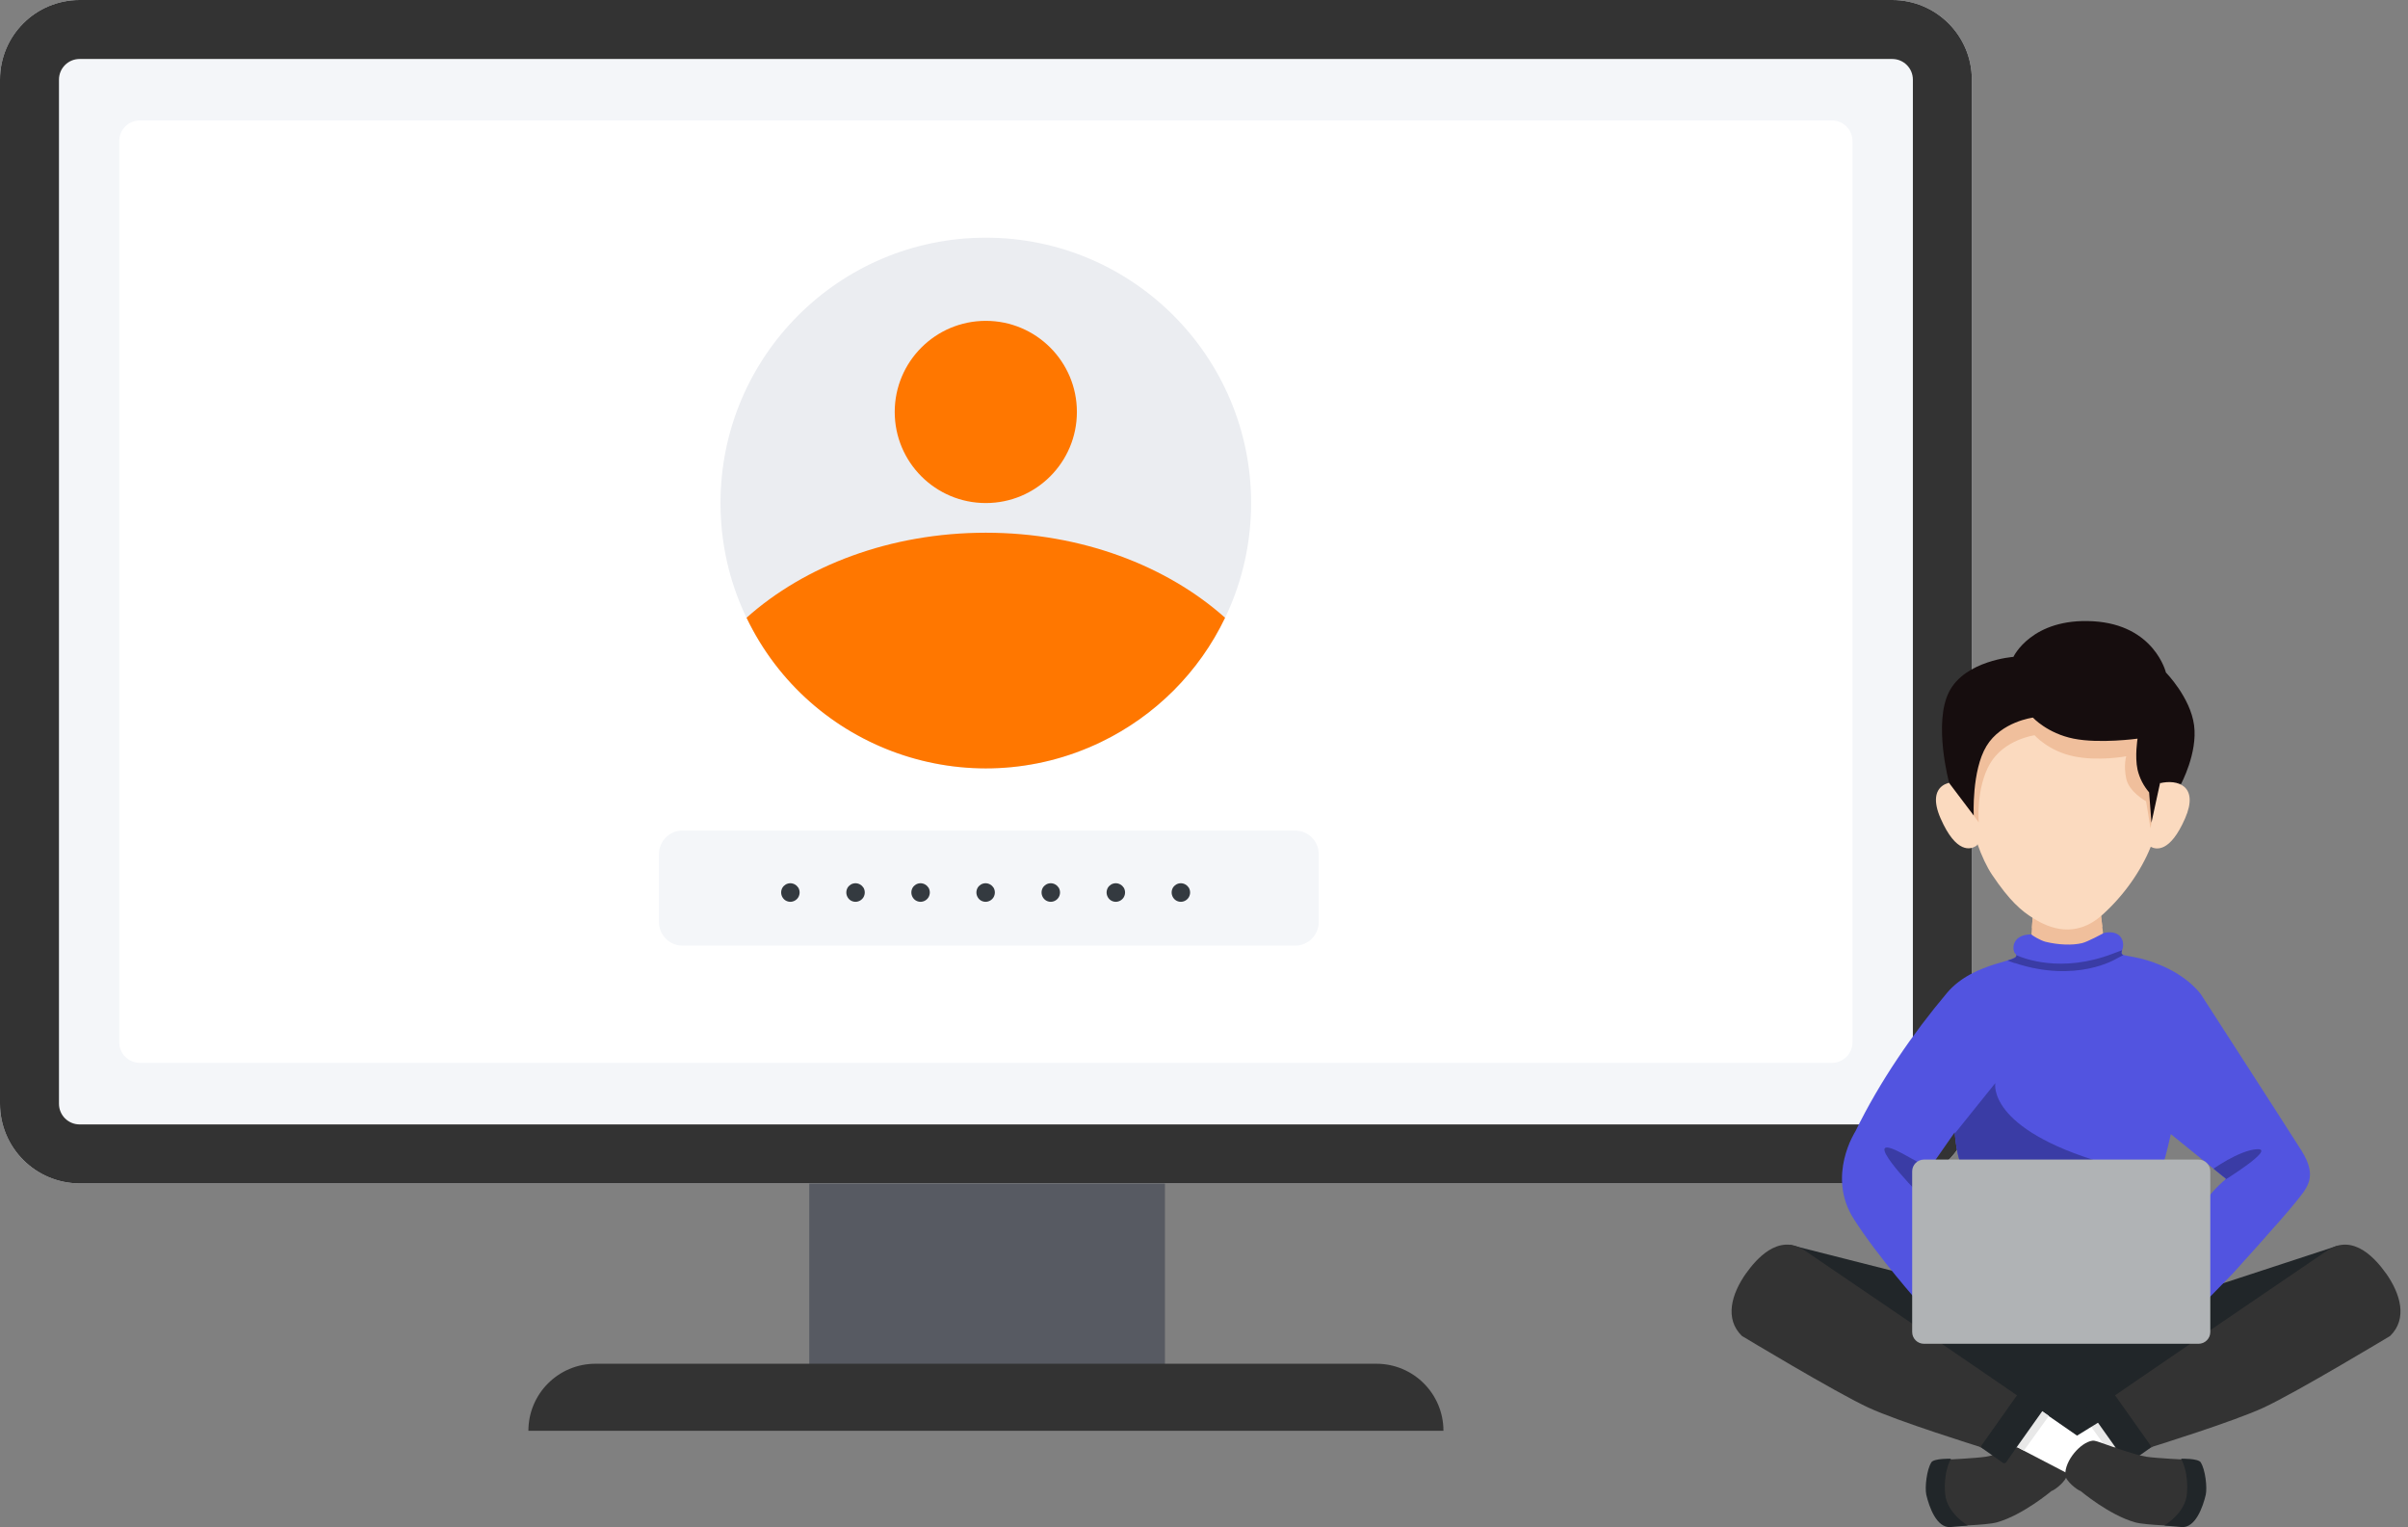 <?xml version="1.0" encoding="UTF-8"?>
<svg id="Group_7073" data-name="Group 7073" xmlns="http://www.w3.org/2000/svg" xmlns:xlink="http://www.w3.org/1999/xlink" version="1.1" viewBox="0 0 2062.1 1307.5">
  <rect x="0" y="0" width="2062.1" height="1307.5" fill="#808080" stroke="none"/>
  <defs>
    <style>
      .cls-1 {
        fill: #333;
      }

      .cls-1, .cls-2, .cls-3, .cls-4, .cls-5, .cls-6, .cls-7, .cls-8, .cls-9, .cls-10, .cls-11, .cls-12, .cls-13, .cls-14, .cls-15, .cls-16 {
        stroke-width: 0px;
      }

      .cls-17 {
        clip-path: url(#clippath);
      }

      .cls-2 {
        fill: none;
      }

      .cls-3 {
        fill: #160d0e;
      }

      .cls-4 {
        fill: #3a3ca5;
      }

      .cls-5 {
        fill: #5254e0;
      }

      .cls-18 {
        clip-path: url(#clippath-1);
      }

      .cls-19 {
        clip-path: url(#clippath-3);
      }

      .cls-20 {
        clip-path: url(#clippath-2);
      }

      .cls-6 {
        fill: #f70;
      }

      .cls-7 {
        fill: #ebedf1;
      }

      .cls-8 {
        fill: #f0bf9c;
      }

      .cls-9 {
        fill: #f4f6f9;
      }

      .cls-10 {
        fill: #fbdabf;
      }

      .cls-11 {
        fill: #e8e8e8;
      }

      .cls-12 {
        fill: #b0b3b5;
      }

      .cls-13 {
        fill: #212629;
      }

      .cls-14 {
        fill: #575a62;
      }

      .cls-15 {
        fill: #fff;
      }

      .cls-16 {
        fill: #343a40;
      }
    </style>
    <clipPath id="clippath">
      <polygon class="cls-2" points="1740.9 782.2 1739.5 801.6 1741.4 812.3 1777.5 815.3 1803 809.3 1801.2 801.1 1798.9 780.9 1740.9 782.2"/>
    </clipPath>
    <clipPath id="clippath-1">
      <path class="cls-2" d="M1852.3,997.3c5.4-6.5,6.7-26.3,6.7-26.3l47.3,38.3s-19.4,15.9-20.4,26.5c-1,10.6-.6,61.5-.6,61.5l27.1-7.3s42.7-47.2,52.8-59.9c10.3-12.9,20.2-22,5.6-45.1-15.9-25.1-85.8-133.3-85.8-133.3,0,0-10.3-15.5-36.1-25.9s-34.8-4.9-31.5-12.7c2.4-5.8-.3-17.2-15-14.5-3.5.6-.2,5.3-6.6,7.7-5.3,2-18.3,2.8-51.7,0-4.7-.4-3.7-6.9-4-6.9-17.5-1.4-17.3,14.4-14.3,17.1,8,7.1-35,5.5-58.6,33.5-29.1,34.6-57.6,75.7-78.4,118.5,0,0-24.9,38.1-1.5,74.9,20.9,32.9,56.8,73.1,56.8,73.1l38.3-59.8-28.4-58.8,19.9-28.4s2,27.1,7.9,29.8l170.4-1.7s.1-.2.2-.3Z"/>
    </clipPath>
    <clipPath id="clippath-2">
      <path class="cls-2" d="M1852.3,997.3c5.4-6.5,6.7-26.3,6.7-26.3l47.3,38.3s-19.4,15.9-20.4,26.5c-1,10.6-.6,61.5-.6,61.5l27.1-7.3s42.7-47.2,52.8-59.9c10.3-12.9,20.2-22,5.6-45.1-15.9-25.1-85.8-133.3-85.8-133.3,0,0-10.3-15.5-36.1-25.9s-34.8-4.9-31.5-12.7c2.4-5.8-.3-17.2-15-14.5-3.5.6-.2,5.3-6.6,7.7-5.3,2-18.3,2.8-51.7,0-4.7-.4-3.7-6.9-4-6.9-17.5-1.4-17.3,14.4-14.3,17.1,8,7.1-35,5.5-58.6,33.5-29.1,34.6-57.6,75.7-78.4,118.5,0,0-24.9,38.1-1.5,74.9,20.9,32.9,56.8,73.1,56.8,73.1l38.3-59.8-28.4-58.8,19.9-28.4s2,27.1,7.9,29.8l170.4-1.7s.1-.2.2-.3Z"/>
    </clipPath>
    <clipPath id="clippath-3">
      <path class="cls-2" d="M1852.3,997.3c5.4-6.5,6.7-26.3,6.7-26.3l47.3,38.3s-19.4,15.9-20.4,26.5c-1,10.6-.6,61.5-.6,61.5l27.1-7.3s42.7-47.2,52.8-59.9c10.3-12.9,20.2-22,5.6-45.1-15.9-25.1-85.8-133.3-85.8-133.3,0,0-10.3-15.5-36.1-25.9s-34.8-4.9-31.5-12.7c2.4-5.8-.3-17.2-15-14.5-3.5.6-.2,5.3-6.6,7.7-5.3,2-18.3,2.8-51.7,0-4.7-.4-3.7-6.9-4-6.9-17.5-1.4-17.3,14.4-14.3,17.1,8,7.1-35,5.5-58.6,33.5-29.1,34.6-57.6,75.7-78.4,118.5,0,0-24.9,38.1-1.5,74.9,20.9,32.9,56.8,73.1,56.8,73.1l38.3-59.8-28.4-58.8,19.9-28.4s2,27.1,7.9,29.8l170.4-1.7s.1-.2.2-.3Z"/>
    </clipPath>
  </defs>
  <path id="Path_2677" data-name="Path 2677" class="cls-14" d="M693,984.4h304.6v211.9h-304.6v-211.9Z"/>
  <path id="Path_2678" data-name="Path 2678" class="cls-9" d="M68.2,0h1552.2c37.6,0,68.2,30.5,68.2,68.2h0v876.8c0,37.6-30.5,68.2-68.2,68.2H68.2C30.5,1013.1,0,982.6,0,944.9c0,0,0,0,0,0V68.2C0,30.5,30.5,0,68.2,0s0,0,0,0Z"/>
  <path id="Path_2678_-_Outline" data-name="Path 2678 - Outline" class="cls-1" d="M68.2,50.5c-9.8,0-17.7,7.9-17.7,17.7v876.8c0,9.8,7.9,17.7,17.7,17.7h1552.2c9.8,0,17.7-7.9,17.7-17.7V68.2c0-9.8-7.9-17.7-17.7-17.7H68.2M68.2,0h1552.2c37.6,0,68.2,30.5,68.2,68.2h0v876.8c0,37.6-30.5,68.2-68.2,68.2H68.2C30.5,1013.1,0,982.6,0,944.9c0,0,0,0,0,0V68.2C0,30.5,30.5,0,68.2,0s0,0,0,0Z"/>
  <path id="Path_2676" data-name="Path 2676" class="cls-1" d="M509.9,1167.6h668.8c31.7,0,57.4,25.7,57.4,57.4H452.5c0-31.7,25.7-57.4,57.4-57.4h0Z"/>
  <path id="Path_2679" data-name="Path 2679" class="cls-15" d="M119.8,103.1h1448.9c9.8,0,17.7,7.9,17.7,17.7h0v771.5c0,9.8-7.9,17.7-17.7,17.7H119.8c-9.8,0-17.7-7.9-17.7-17.7V120.8c0-9.8,7.9-17.7,17.7-17.7Z"/>
  <g id="Group_7013" data-name="Group 7013">
    <g id="Group_6738" data-name="Group 6738">
      <path id="Path_2532" data-name="Path 2532" class="cls-15" d="M1762.4,1264.4l59.2-30.8-21.6-32.3-53.7,37.2,16.1,25.9Z"/>
      <path id="Path_2533" data-name="Path 2533" class="cls-11" d="M1805.3,1242l12.7-6.9-24.7-29.4-9.3,6.5,21.4,29.7Z"/>
      <path id="Path_2539" data-name="Path 2539" class="cls-13" d="M1680.7,1137.7v40.7l91.4,54.8,88.9-54.8v-40.7h-180.2Z"/>
      <path id="Path_2534" data-name="Path 2534" class="cls-13" d="M2001.4,1066.7l-156.2,51.2,2.4,73,74.5-16.5,79.4-107.7Z"/>
      <path id="Path_2535" data-name="Path 2535" class="cls-1" d="M2043,1089.9c-7.7-10.8-27.3-34.7-50.1-19.2,0,0-79.8,54.3-106.5,72.5-30.1,20.5-74.2,50.8-74.2,50.8-10.2,5.8-8.6,13.1-2.9,23.3l6.6,13c5.8,10.2,17.7,14,27.9,8.2,0,0,68.9-21.4,94.8-33.4,28.4-13.2,108.2-61.3,108.2-61.3,15-14.6,9.1-35.9-3.8-54"/>
      <path id="Path_2536" data-name="Path 2536" class="cls-13" d="M1823.5,1252.3l17.3-12.2c1-.6,1.3-1.9.6-2.9l-36.4-51.4c-.7-.9-2-1.1-2.9-.3l-17.3,12.2c-1,.6-1.3,1.9-.6,2.9l25.7,36.2,10.7,15.2c.7.9,2,1.1,2.9.3"/>
      <path id="Path_2537" data-name="Path 2537" class="cls-1" d="M1659.8,1299.3l-4.3-34.4c-.8-2.9,9.5-15.1,9.5-15.1,0,0,27.4-1.3,35.5-2.6,10.6-1.6,37.3-11.5,37.3-11.5,2.9-.8,6.5-2.6,9-2.2,9.8,1.4,23.6,16.8,23.1,29.4-.2,5-10.3,12.9-13.2,13.7,0,0-24.4,20.6-46.7,26.8-8.9,2.5-41.2,3.3-41.2,3.3l-9-7.5Z"/>
      <path id="Path_2538" data-name="Path 2538" class="cls-13" d="M1653.9,1252.1c-3.9,5.9-5.7,21.4-4.3,27.7,2.4,10.3,8.9,28.8,20.9,27.6,4.2-.4,14.6-1.3,14.6-1.3,0,0-18.1-10.6-19.4-27.3-1.4-18.3,4-27.7,5-29.9,0,0-14.5-.4-16.8,3.1"/>
      <path id="Path_2488" data-name="Path 2488" class="cls-15" d="M1776.1,1264.4l-59.2-30.8,21.6-32.3,53.7,37.2-16.1,25.9Z"/>
      <path id="Path_2489" data-name="Path 2489" class="cls-11" d="M1733.2,1242l-12.6-6.9,24.7-29.4,9.3,6.5-21.4,29.7Z"/>
      <path id="Path_2531" data-name="Path 2531" class="cls-13" d="M1532.5,1065.7l158.5,40.2v84.9l-98.2-20.5-60.3-104.7Z"/>
      <path id="Path_2492" data-name="Path 2492" class="cls-1" d="M1495.5,1089.9c7.7-10.8,27.3-34.7,50.1-19.2,0,0,79.8,54.3,106.5,72.5,30.1,20.5,74.2,50.8,74.2,50.8,10.2,5.8,8.6,13.1,2.9,23.3l-6.6,13c-5.8,10.2-17.7,14-27.9,8.2,0,0-68.9-21.4-94.8-33.4-28.4-13.2-108.2-61.3-108.2-61.3-15-14.6-9.1-35.9,3.8-54"/>
      <path id="Path_2493" data-name="Path 2493" class="cls-13" d="M1715,1252.3l-17.3-12.2c-1-.6-1.3-1.9-.6-2.9l36.4-51.4c.7-.9,2-1.1,2.9-.3l17.3,12.2c1,.6,1.3,1.9.6,2.9l-25.7,36.2-10.7,15.2c-.7.9-2,1.1-2.9.3"/>
      <path id="Path_2494" data-name="Path 2494" class="cls-1" d="M1878.7,1299.3l4.3-34.4c.8-2.9-9.5-15.1-9.5-15.1,0,0-27.4-1.3-35.5-2.6-10.6-1.6-37.3-11.5-37.3-11.5-2.9-.8-6.5-2.6-9-2.2-9.8,1.4-23.6,16.8-23.1,29.4.2,5,10.3,12.9,13.2,13.7,0,0,24.4,20.6,46.7,26.8,8.9,2.5,41.2,3.3,41.2,3.3l9-7.5Z"/>
      <path id="Path_2495" data-name="Path 2495" class="cls-13" d="M1884.6,1252.1c3.9,5.9,5.7,21.4,4.3,27.7-2.4,10.3-8.9,28.8-20.9,27.6-4.2-.4-14.6-1.3-14.6-1.3,0,0,18.1-10.6,19.4-27.3,1.4-18.3-4-27.7-5-29.9,0,0,14.5-.4,16.8,3.1"/>
    </g>
    <path id="Path_2542" data-name="Path 2542" class="cls-3" d="M1844.8,664v18.7l24.3-9.3-17.3-15.4-7,6.1Z"/>
    <path id="Path_2035" data-name="Path 2035" class="cls-8" d="M1740.9,782.2l-1.4,19.5,2,10.7,36,3,25.5-6.1-1.8-8.2-2.3-20.2-58,1.2Z"/>
    <path id="Path_2036" data-name="Path 2036" class="cls-5" d="M1852.3,997.3c2.9-9,6.7-26.3,6.7-26.3l47.3,38.3s-19.4,15.9-20.4,26.5c-1,10.6,5.7,75.5,5.7,75.5l20.8-21.3s42.7-47.2,52.8-59.9c10.3-12.9,20.2-22,5.6-45.1-15.9-25.1-85.8-133.3-85.8-133.3,0,0-10.3-15.5-36.1-25.9s-34.8-4.9-31.5-12.7c2.4-5.8-.3-17.2-15-14.5-.5.1-.9.3-1.3.5,0,0-13.4,7.3-18.2,8.4-8.5,2-20.3,1.5-31.3-1.2-4.3-1.1-12-5.7-11.9-6.3,0,0-.1,0-.1,0-17.5,0-16.7,13.9-13.7,16.6,8,7.1-35,5.5-58.6,33.5-29.1,34.6-57.6,75.7-78.4,118.5,0,0-24.9,38.1-1.5,74.9,20.9,32.9,56.8,73.1,56.8,73.1l38.3-59.8-28.5-58.8,19.9-28.5s2,27.1,7.9,29.8l170.4-1.7.2-.3Z"/>
    <g id="Group_6217" data-name="Group 6217">
      <g class="cls-17">
        <g id="Group_6216" data-name="Group 6216">
          <path id="Path_2041" data-name="Path 2041" class="cls-8" d="M1738.4,793.6s24.3,16.6,61.5,0c37.2-16.7-.6-10.1-.6-10.1l-61.5-7c-.5,1.7-.8,3.3-1.1,5l1.6,12.1Z"/>
        </g>
      </g>
    </g>
    <g id="Group_6226" data-name="Group 6226">
      <g id="Group_6219" data-name="Group 6219">
        <g id="Group_6218" data-name="Group 6218">
          <path id="Path_2043" data-name="Path 2043" class="cls-4" d="M1725.4,824.5c53,17.6,87-3.7,87-3.7,0,0,2.6-1.3,5.9-3.1-1.7-.7-2-1.8-1-4.2-2.4.9-5.1,1.9-8.2,3.1-43.7,16.7-76,4.1-82.6,1.1.9,1.8-2,3.1-7.4,4.7,1.7.7,3.8,1.4,6.2,2.2Z"/>
        </g>
      </g>
      <g id="Group_6221" data-name="Group 6221">
        <g class="cls-18">
          <g id="Group_6220" data-name="Group 6220">
            <path id="Path_2044" data-name="Path 2044" class="cls-4" d="M1903.9,1011.1s45.3-27.9,29.1-27.2c-15.5.7-39.5,18.1-39.5,18.1l10.4,9Z"/>
          </g>
        </g>
      </g>
      <g id="Group_6223" data-name="Group 6223">
        <g class="cls-20">
          <g id="Group_6222" data-name="Group 6222">
            <path id="Path_2046" data-name="Path 2046" class="cls-4" d="M1641.9,1020.8s-53.9-55.3-12.6-33.1c41.3,22.3,21.3,14.8,21.3,14.8l-8.7,18.3Z"/>
          </g>
        </g>
      </g>
      <g id="Group_6225" data-name="Group 6225">
        <g class="cls-19">
          <g id="Group_6224" data-name="Group 6224">
            <path id="Path_2048" data-name="Path 2048" class="cls-4" d="M1672.7,972.1l36-44.8s-7.8,38.9,92.6,68.4-120.9,15.1-120.9,15.1l-7.7-38.7Z"/>
          </g>
        </g>
      </g>
    </g>
    <path id="Path_2051" data-name="Path 2051" class="cls-10" d="M1849.6,670.6c-.4-6.3-1.4-12.5-2.9-18.6l-18.4-23.1-54.9-13-60.2-2s-4.9,13.1-24.5,51.5c-.9,1.9-1.6,3.9-2.1,6-16.1-5.5-37.7-.4-24.8,29.2,13.5,30.9,26.1,26.4,30.1,23.9.5-.3.9-.6,1.3-1l.2-.9c3.6,10.2,8,19.6,12.5,26.3,15.2,22.6,25.1,31,35.8,37.6,13,8.1,35.6,17.5,58.7-3.3,18.4-16.5,33.2-37.7,41.4-58.2,4.7,2.5,16.6,5,29.4-24.3,12.1-27.7-6.1-33.9-21.7-30.1Z"/>
    <path id="Path_2682" data-name="Path 2682" class="cls-12" d="M1647.6,992.8h235.1c5.6,0,10.1,4.5,10.1,10.1h0v137.5c0,5.6-4.5,10.1-10.1,10.1h-235.1c-5.6,0-10.1-4.5-10.1-10.1h0v-137.5c0-5.6,4.5-10.1,10.1-10.1Z"/>
    <path id="Path_2543" data-name="Path 2543" class="cls-8" d="M1674.3,676.6l20.2,27.5s-2.5-29.3,9.6-50.2c12.2-20.9,38.2-24.4,38.2-24.4,0,0,11.9,13.5,33.4,18s45.1,0,45.1,0c0,0-2.4,7.6,0,19.1s17,19.4,17,19.4l3.8,23.1,5.7-33.4,3.7-15.1,16,4s10.9-12.1,7.8-36-23.1-45.1-23.1-45.1c0,0-9.4-40.9-59.9-43.9s-65.4,30.5-65.4,30.5c0,0-39.7,3-52.9,29.9s.9,76.5.9,76.5Z"/>
    <path id="Path_2541" data-name="Path 2541" class="cls-3" d="M1669.1,670.3l21.1,27.9s-1.8-38.4,10.9-59.4,39.8-24.4,39.8-24.4c0,0,12.4,13.5,34.8,18s54.8,0,54.8,0c0,0-2.5,15.1,0,26.6,1.7,7.2,5.1,13.8,9.9,19.4l2,25.9,7.9-36.3h10.6l6.7,3.5s14.5-26.7,11.3-50.6-24.1-45.1-24.1-45.1c0,0-9.8-40.9-62.4-43.9s-68.2,30.5-68.2,30.5c0,0-41.4,3-55.1,29.9s0,77.7,0,77.7Z"/>
  </g>
  <g id="Group_7040" data-name="Group 7040">
    <circle id="Ellipse_414" data-name="Ellipse 414" class="cls-7" cx="844.2" cy="430.7" r="227.2"/>
    <g id="Group_6272" data-name="Group 6272">
      <circle id="Ellipse_415" data-name="Ellipse 415" class="cls-6" cx="844.2" cy="352.7" r="78"/>
      <path id="Path_2069" data-name="Path 2069" class="cls-6" d="M844.2,456.1c-81.7,0-155,28.2-204.9,72.8,54.3,113.2,190.1,160.9,303.3,106.5,46.6-22.4,84.2-59.9,106.5-106.5-49.9-44.5-123.2-72.8-204.9-72.8Z"/>
    </g>
  </g>
  <path id="Path_2680" data-name="Path 2680" class="cls-9" d="M584.5,711.1h524.6c11.2,0,20.2,9,20.2,20.2v58.1c0,11.2-9,20.2-20.2,20.2h-524.6c-11.2,0-20.2-9-20.2-20.2h0v-58.1c0-11.2,9-20.2,20.2-20.2h0Z"/>
  <path id="Path_2681" data-name="Path 2681" class="cls-16" d="M676.8,772.1c-1.4,0-2.8-.4-4-1.1-1.2-.7-2.1-1.7-2.8-2.9-1.4-2.5-1.4-5.5,0-8,.7-1.2,1.7-2.1,2.8-2.8,1.2-.7,2.6-1.1,4-1.1,1.4,0,2.8.4,4,1.1,1.2.7,2.2,1.7,2.9,2.8,1.4,2.5,1.4,5.5,0,8-.7,1.2-1.7,2.2-2.9,2.9-1.2.7-2.6,1.1-4,1.1ZM732.6,772.1c-1.4,0-2.8-.4-4-1.1-1.2-.7-2.1-1.7-2.8-2.9-1.4-2.5-1.4-5.5,0-8,.7-1.2,1.7-2.1,2.8-2.8,1.2-.7,2.6-1.1,4-1.1,1.4,0,2.8.4,4,1.1,1.2.7,2.2,1.7,2.9,2.8,1.4,2.5,1.4,5.5,0,8-.7,1.2-1.7,2.2-2.9,2.9-1.2.7-2.6,1.1-4,1.1h0ZM788.3,772.1c-1.4,0-2.8-.4-4-1.1-1.2-.7-2.1-1.7-2.8-2.9-1.4-2.5-1.4-5.5,0-8,.7-1.2,1.7-2.1,2.8-2.8,1.2-.7,2.6-1.1,4-1.1,1.4,0,2.8.4,4,1.1,1.2.7,2.2,1.7,2.9,2.8,1.4,2.5,1.4,5.5,0,8-.7,1.2-1.7,2.2-2.9,2.9-1.2.7-2.6,1.1-4,1.1h0ZM844,772.1c-1.4,0-2.8-.4-4-1.1-1.2-.7-2.1-1.7-2.8-2.9-1.4-2.5-1.4-5.5,0-8,.7-1.2,1.7-2.1,2.8-2.8,1.2-.7,2.6-1.1,4-1.1,1.4,0,2.8.4,4,1.1,1.2.7,2.2,1.7,2.9,2.8,1.4,2.5,1.4,5.5,0,8-.7,1.2-1.7,2.2-2.9,2.9-1.2.7-2.6,1.1-4,1.1h0ZM899.8,772.1c-1.4,0-2.8-.4-4-1.1-1.2-.7-2.1-1.7-2.8-2.9-1.4-2.5-1.4-5.5,0-8,.7-1.2,1.7-2.1,2.8-2.8,1.2-.7,2.6-1.1,4-1.1,1.4,0,2.8.4,4,1.1,1.2.7,2.2,1.7,2.9,2.8,1.4,2.5,1.4,5.5,0,8-.7,1.2-1.7,2.2-2.9,2.9-1.2.7-2.6,1.1-4,1.1h0ZM955.5,772.1c-1.4,0-2.8-.4-4-1.1-1.2-.7-2.1-1.7-2.8-2.9-1.4-2.5-1.4-5.5,0-8,.7-1.2,1.7-2.1,2.8-2.8,1.2-.7,2.6-1.1,4-1.1,1.4,0,2.8.4,4,1.1,1.2.7,2.2,1.7,2.9,2.8,1.4,2.5,1.4,5.5,0,8-.7,1.2-1.7,2.2-2.9,2.9-1.2.7-2.6,1.1-4,1.1h0ZM1011.2,772.1c-1.4,0-2.8-.4-4-1.1-1.2-.7-2.1-1.7-2.8-2.9-1.4-2.5-1.4-5.5,0-8,.7-1.2,1.7-2.1,2.8-2.8,1.2-.7,2.6-1.1,4-1.1,1.4,0,2.8.4,4,1.1,1.2.7,2.2,1.7,2.9,2.8,1.4,2.5,1.4,5.5,0,8-.7,1.2-1.7,2.2-2.9,2.9-1.2.7-2.6,1.1-4,1.1h0Z"/>
</svg>